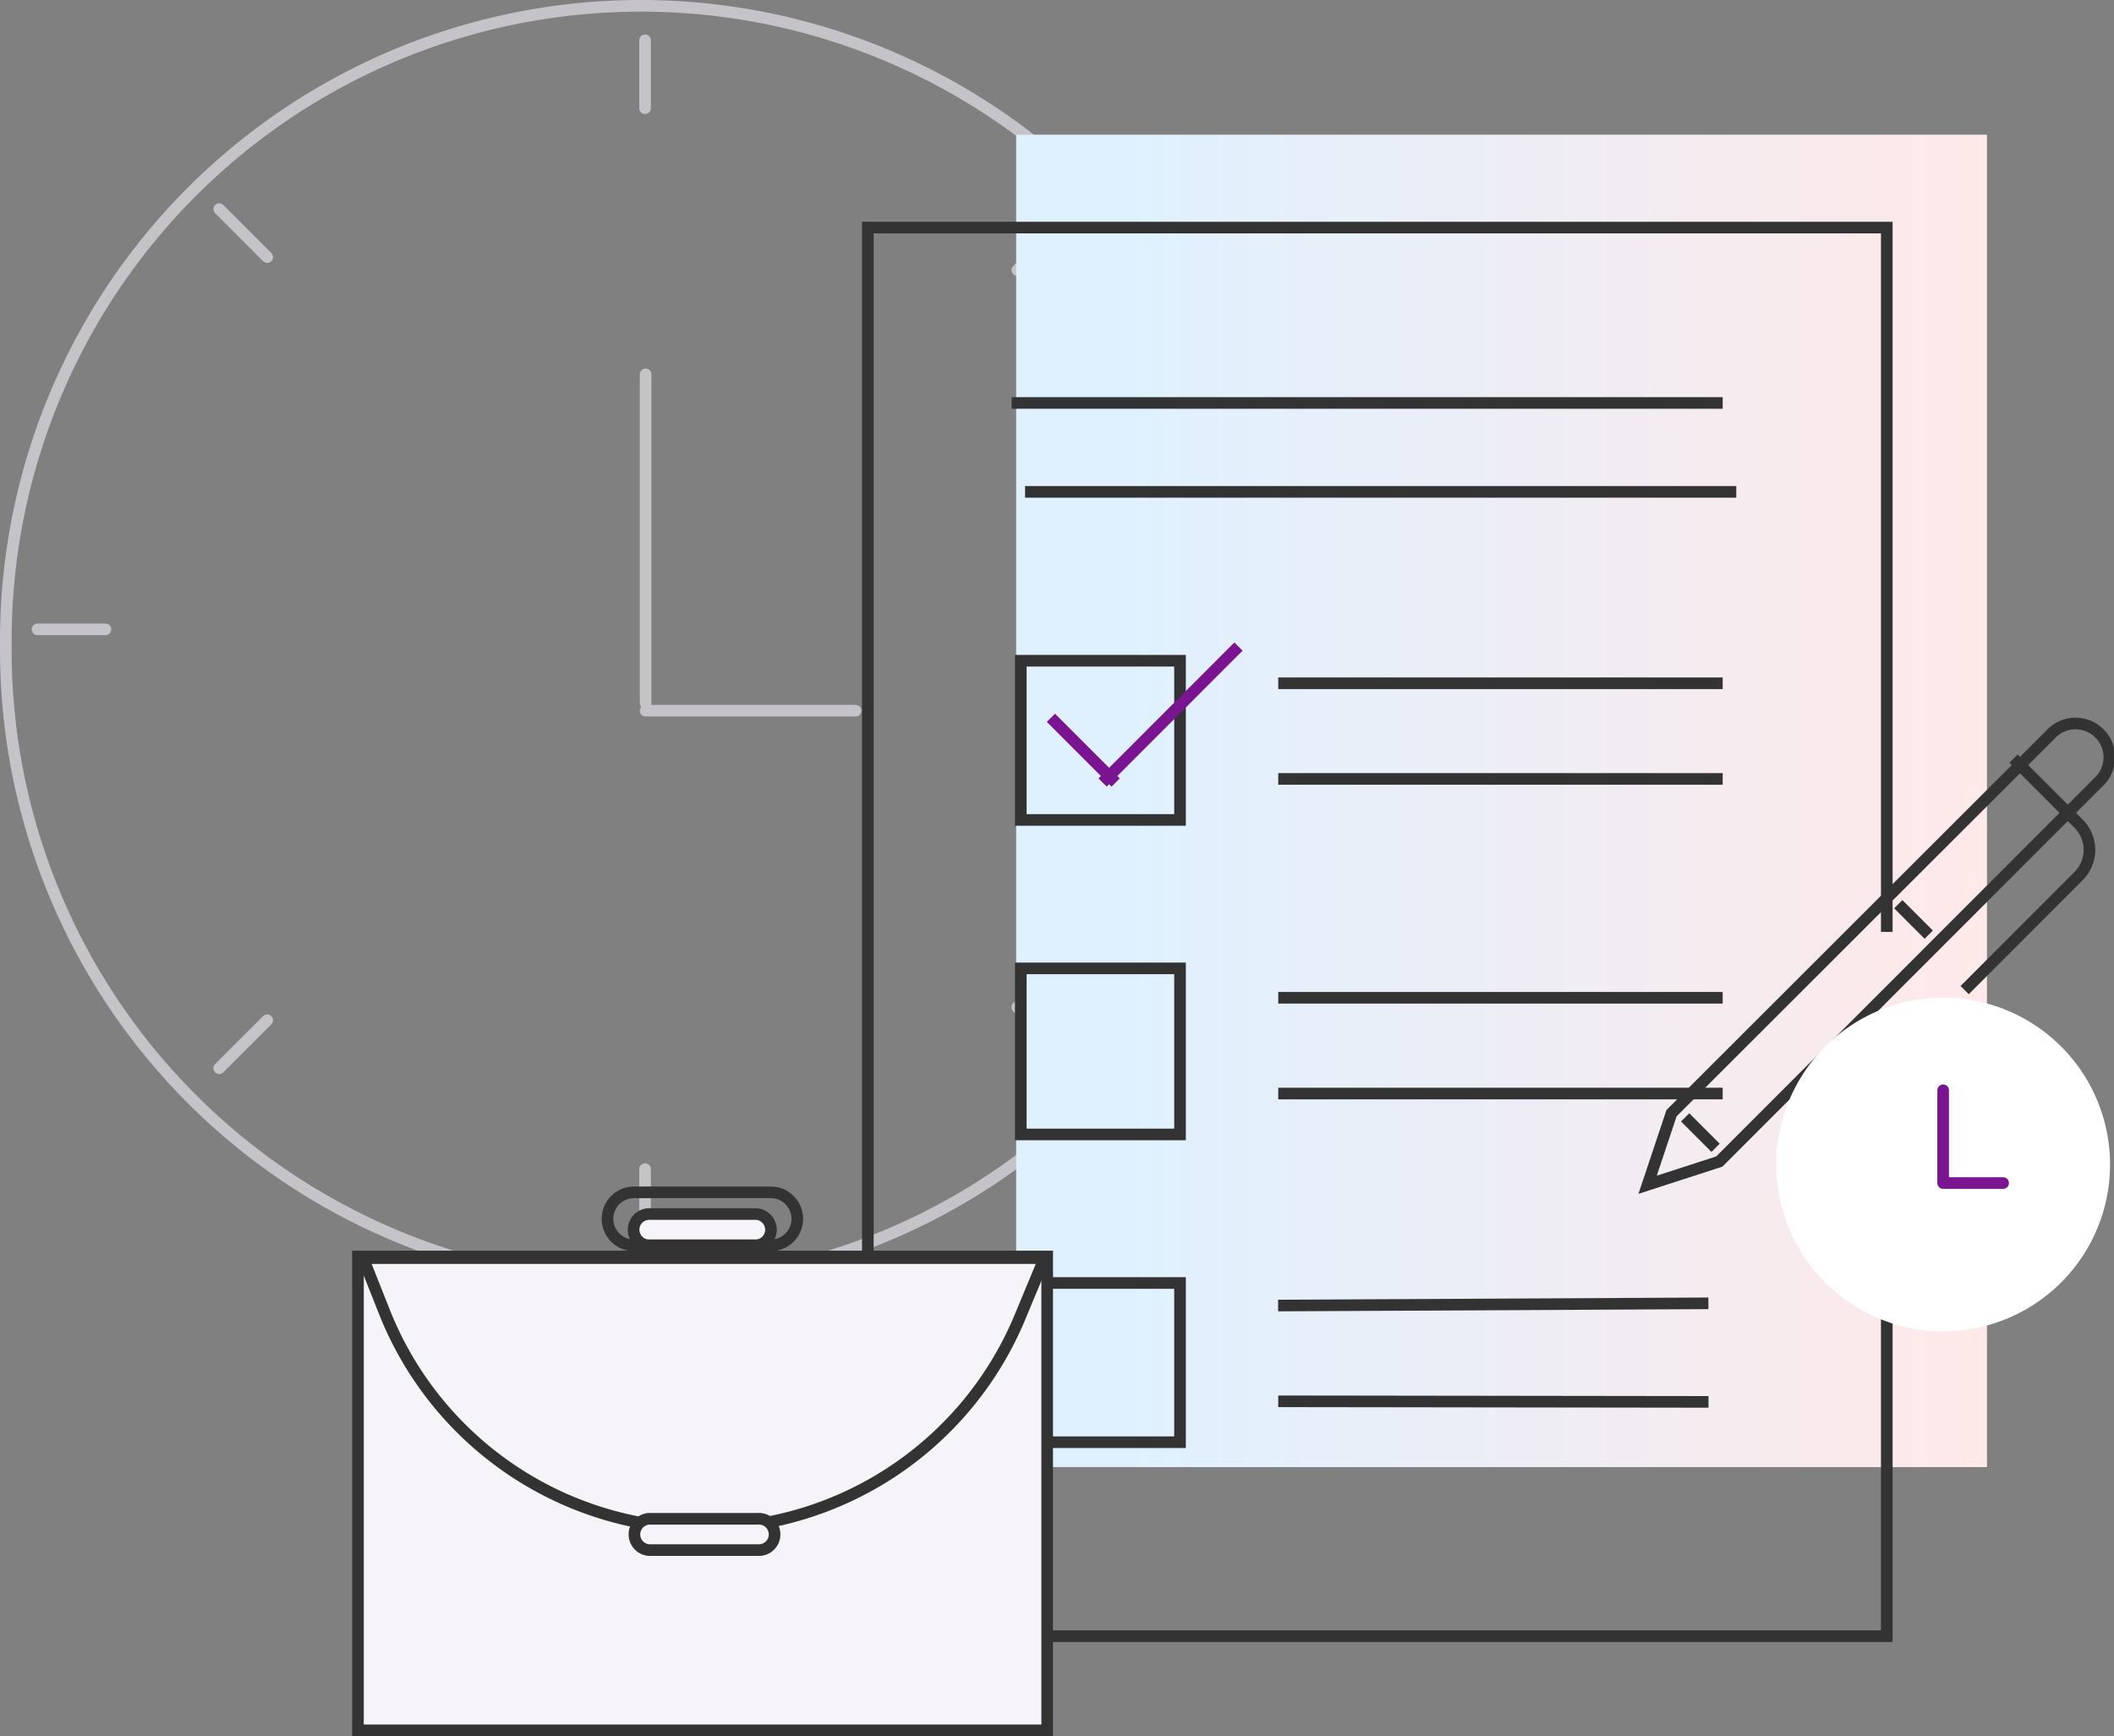 <?xml version="1.0" encoding="UTF-8"?>
<svg xmlns="http://www.w3.org/2000/svg" xmlns:xlink="http://www.w3.org/1999/xlink" id="b29802a7-5487-4fa3-803f-bb3e81554201" data-name="Layer 1" viewBox="0 0 181.89 149.39">
  <rect x="0" y="0" width="181.89" height="149.39" fill="#808080" stroke="none"/>
  <defs>
    <linearGradient id="ab394c24-998d-4c9c-bba0-2718576fcbfc" x1="176.23" y1="87.04" x2="102.81" y2="87.04" gradientTransform="matrix(1, 0, 0, -1, -5.9, 155.94)" gradientUnits="userSpaceOnUse">
      <stop offset="0" stop-color="#ffe9e9"></stop>
      <stop offset="1" stop-color="#dff1ff"></stop>
    </linearGradient>
  </defs>
  <path d="M61,4.56h0A54.64,54.64,0,0,1,115.68,59.2V60A54.64,54.64,0,0,1,61,114.62h0A54.64,54.64,0,0,1,6.4,60V59.2A54.64,54.64,0,0,1,61,4.56Z" transform="translate(-5.9 -4.06)" fill="none" stroke="#c5c3c7"></path>
  <line x1="55.55" y1="32.21" x2="55.55" y2="60.5" fill="none" stroke="#c5c3c7" stroke-linecap="round"></line>
  <line x1="55.5" y1="3.47" x2="55.5" y2="9.31" fill="none" stroke="#c5c3c7" stroke-linecap="round"></line>
  <line x1="55.5" y1="100.59" x2="55.5" y2="106.42" fill="none" stroke="#c5c3c7" stroke-linecap="round"></line>
  <line x1="3.23" y1="54.15" x2="9.07" y2="54.15" fill="none" stroke="#c5c3c7" stroke-linecap="round"></line>
  <line x1="100.34" y1="54.15" x2="106.18" y2="54.15" fill="none" stroke="#c5c3c7" stroke-linecap="round"></line>
  <line x1="91.66" y1="19.11" x2="87.53" y2="23.24" fill="none" stroke="#c5c3c7" stroke-linecap="round"></line>
  <line x1="22.99" y1="87.78" x2="18.86" y2="91.91" fill="none" stroke="#c5c3c7" stroke-linecap="round"></line>
  <line x1="18.86" y1="17.99" x2="22.99" y2="22.12" fill="none" stroke="#c5c3c7" stroke-linecap="round"></line>
  <line x1="87.53" y1="86.66" x2="91.66" y2="90.78" fill="none" stroke="#c5c3c7" stroke-linecap="round"></line>
  <line x1="73.61" y1="61.15" x2="55.55" y2="61.15" fill="none" stroke="#c5c3c7" stroke-linecap="round"></line>
  <rect x="87.43" y="11.59" width="83.53" height="114.64" fill="url(#ab394c24-998d-4c9c-bba0-2718576fcbfc)"></rect>
  <path d="M168.24,84.24V23.64H80.57v121.2h87.67V94.53" transform="translate(-5.9 -4.06)" fill="none" stroke="#333"></path>
  <path d="M107.43,60.91v13.7H93.73V60.91Z" transform="translate(-5.9 -4.06)" fill="none" stroke="#333"></path>
  <path d="M107.43,87.38v14.29H93.73V87.38Z" transform="translate(-5.9 -4.06)" fill="none" stroke="#333"></path>
  <path d="M107.43,114.45v13.7H93.73v-13.7Z" transform="translate(-5.9 -4.06)" fill="none" stroke="#333"></path>
  <line x1="109.98" y1="58.79" x2="148.22" y2="58.79" fill="none" stroke="#333"></line>
  <line x1="87.04" y1="34.67" x2="148.22" y2="34.67" fill="none" stroke="#333"></line>
  <line x1="88.2" y1="42.32" x2="149.39" y2="42.32" fill="none" stroke="#333"></line>
  <line x1="109.98" y1="85.85" x2="148.22" y2="85.85" fill="none" stroke="#333"></line>
  <line x1="109.97" y1="112.33" x2="146.99" y2="112.14" fill="none" stroke="#333"></line>
  <line x1="109.98" y1="67.02" x2="148.22" y2="67.02" fill="none" stroke="#333"></line>
  <line x1="90.42" y1="61.76" x2="95.99" y2="67.33" fill="none" stroke="#7a1490"></line>
  <line x1="94.87" y1="67.33" x2="106.56" y2="55.63" fill="none" stroke="#7a1490"></line>
  <line x1="109.98" y1="94.09" x2="148.22" y2="94.09" fill="none" stroke="#333"></line>
  <line x1="109.98" y1="120.57" x2="147" y2="120.62" fill="none" stroke="#333"></line>
  <path d="M96,112.17v40.77H36.7V112.17Z" transform="translate(-5.9 -4.06)" fill="#f6f4f9" stroke="#333"></path>
  <path d="M39,117l-1.86-4.69H95.77l-2.08,5A29.51,29.51,0,0,1,39,117Z" transform="translate(-5.9 -4.06)" fill="#f6f4f9" stroke="#333"></path>
  <path d="M71.08,134.74H61.72a1.35,1.35,0,0,0,0,2.69h9.36a1.35,1.35,0,1,0,0-2.69Z" transform="translate(-5.9 -4.06)" fill="#f6f4f9" stroke="#333"></path>
  <path d="M71,108.52H61.65a1.35,1.35,0,0,0,0,2.69H71a1.35,1.35,0,0,0,0-2.69Z" transform="translate(-5.9 -4.06)" fill="#f6f4f9" stroke="#333"></path>
  <path d="M72.22,106.65H60.45a2.28,2.28,0,0,0,0,4.56H72.22a2.28,2.28,0,0,0,0-4.56Z" transform="translate(-5.9 -4.06)" fill="none" stroke="#333"></path>
  <path d="M182.32,67.27a2.91,2.91,0,1,1,4.11,4.11L153.83,104,147.66,106l2.06-6.16Z" transform="translate(-5.9 -4.06)" fill="none" stroke="#333"></path>
  <path d="M179.14,69.33l5.6,5.6a3.18,3.18,0,0,1,0,4.51l-9.8,9.81" transform="translate(-5.9 -4.06)" fill="none" stroke="#333"></path>
  <line x1="163.33" y1="77.8" x2="165.95" y2="80.42" fill="none" stroke="#333"></line>
  <line x1="144.99" y1="96.14" x2="147.61" y2="98.76" fill="none" stroke="#333"></line>
  <path d="M173.09,89.9h0a14.36,14.36,0,0,1,14.36,14.35h0a14.36,14.36,0,0,1-14.36,14.36h0a14.35,14.35,0,0,1-14.35-14.36h0A14.35,14.35,0,0,1,173.09,89.9Z" transform="translate(-5.9 -4.06)" fill="#fff"></path>
  <path d="M173.09,97.87v7.85" transform="translate(-5.9 -4.06)" fill="none" stroke="#7a1490" stroke-linecap="round"></path>
  <path d="M178.25,105.85h-5.16" transform="translate(-5.9 -4.06)" fill="none" stroke="#7a1490" stroke-linecap="round"></path>
</svg>
